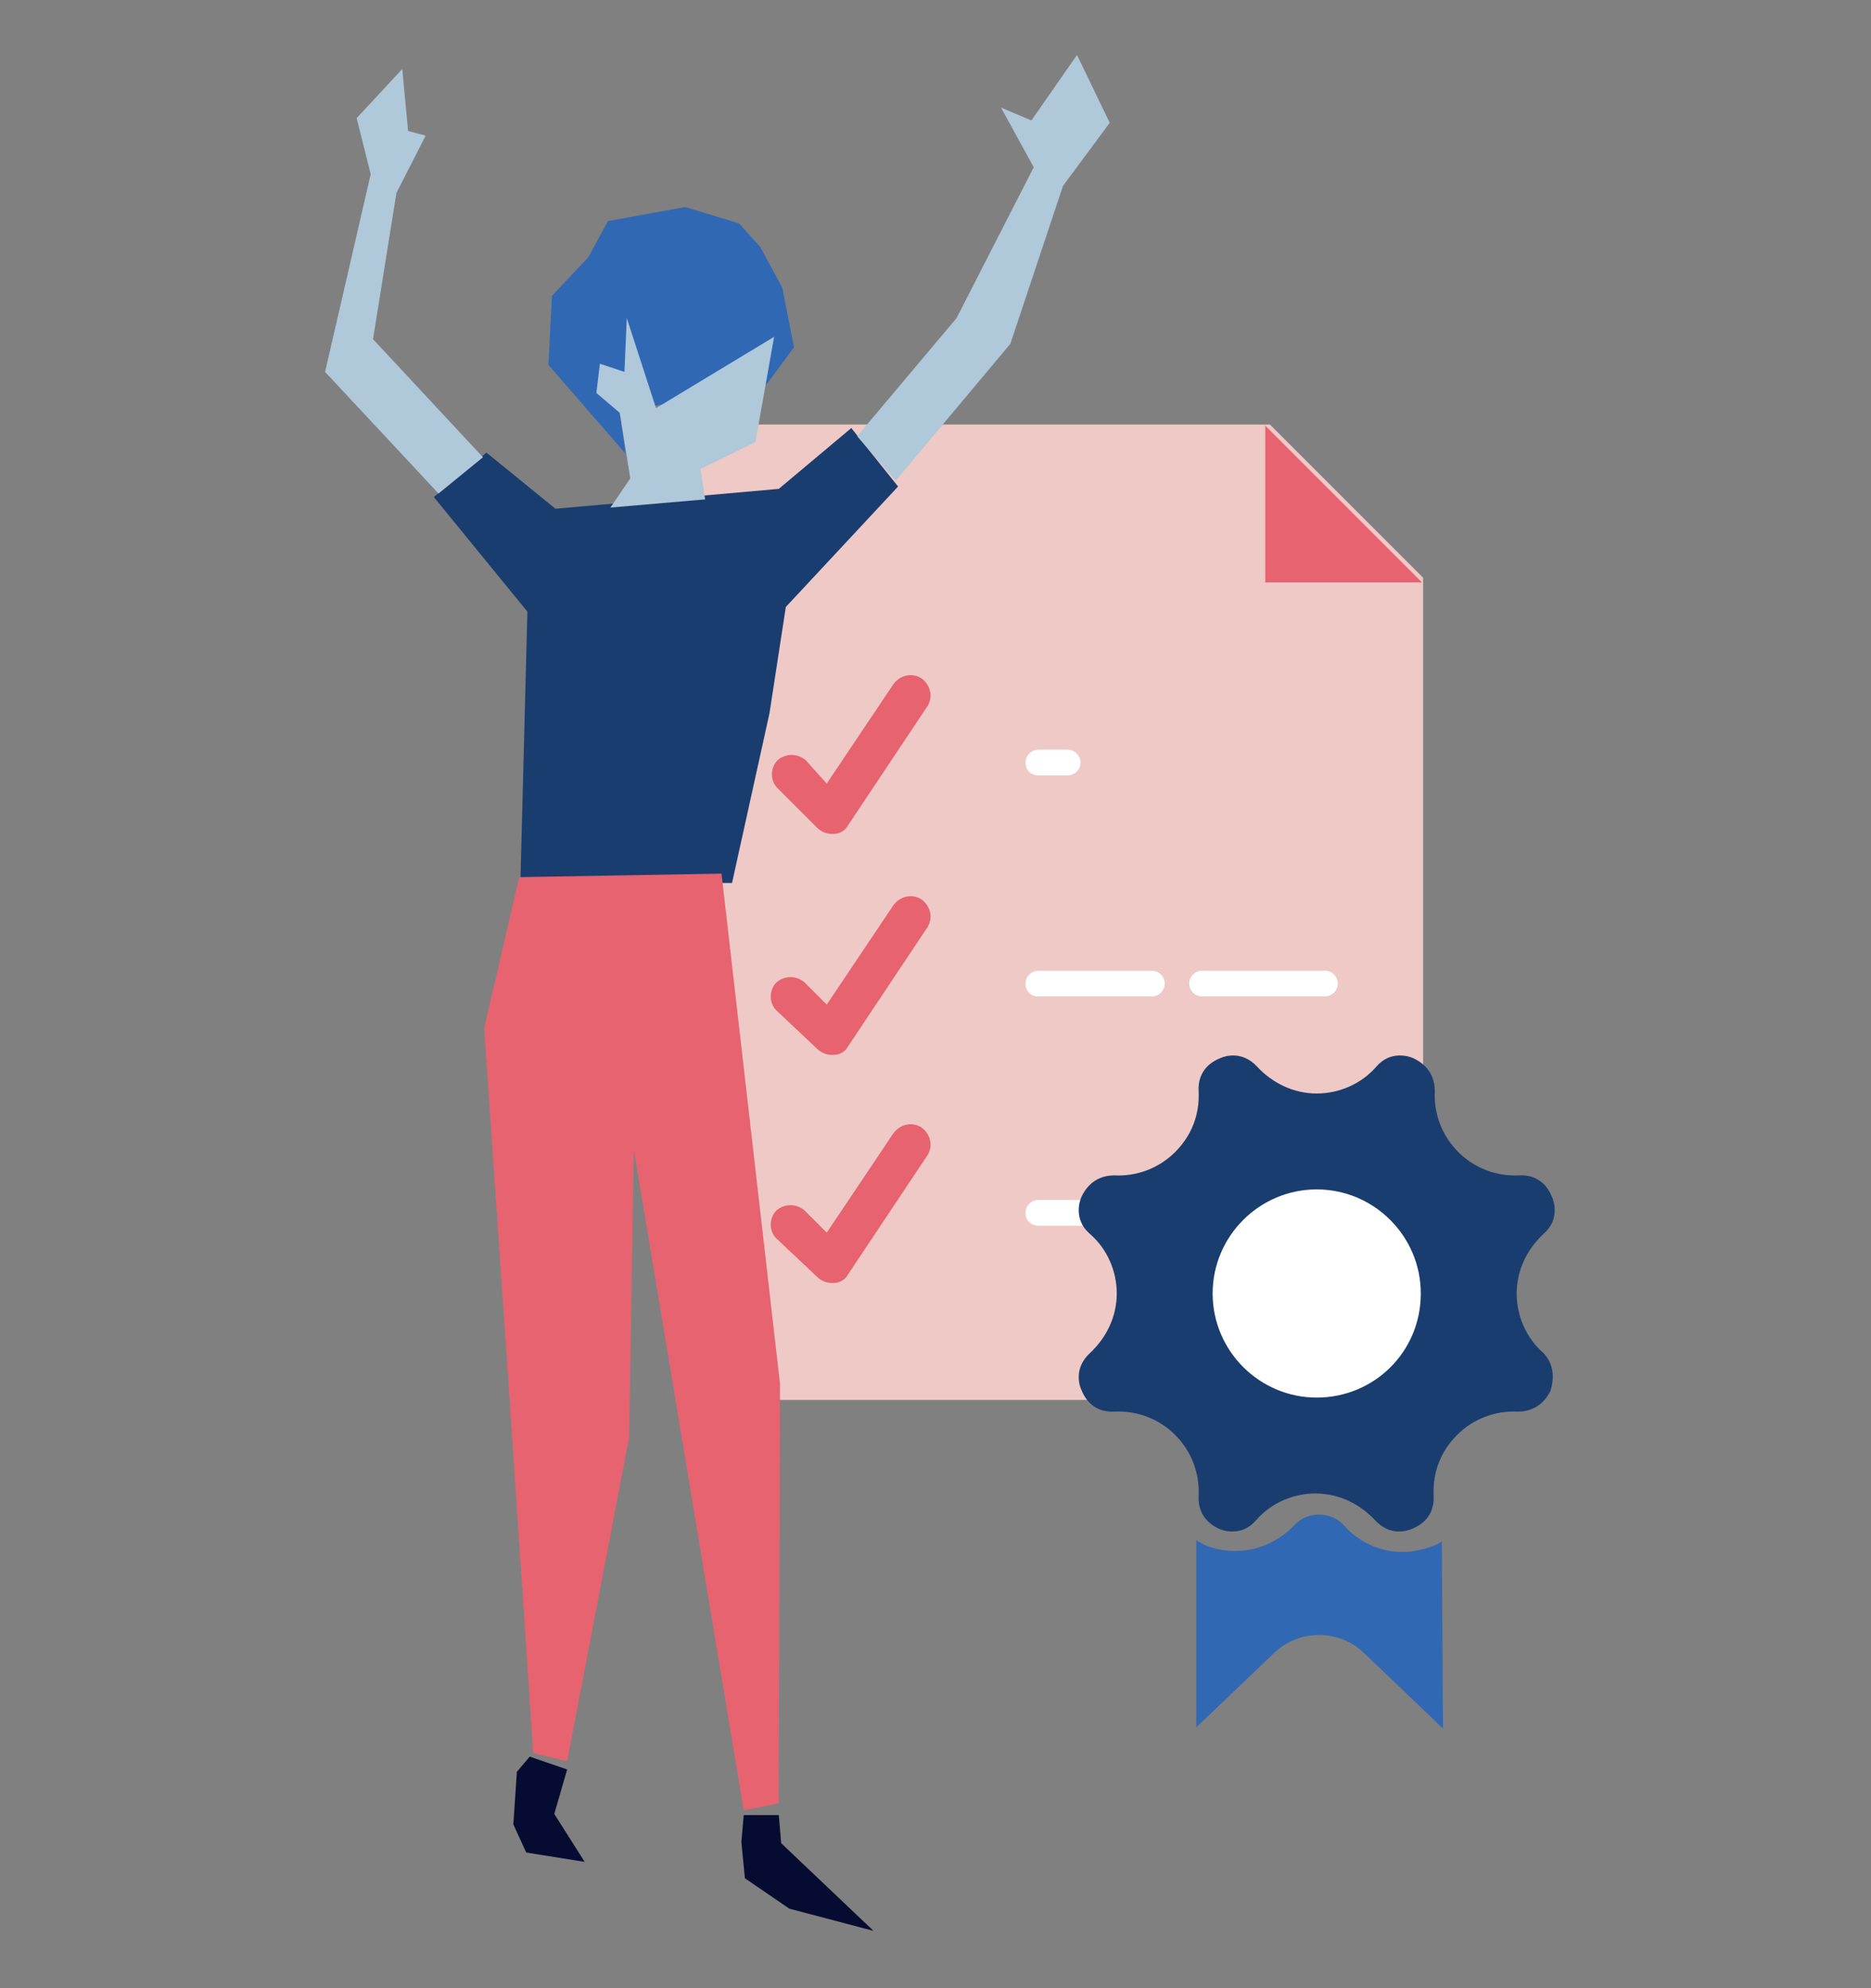 <svg xmlns="http://www.w3.org/2000/svg" xmlns:xlink="http://www.w3.org/1999/xlink" id="Calque_1" x="0px" y="0px" viewBox="0 0 160 170" style="enable-background:new 0 0 160 170;" xml:space="preserve"><rect x="0" y="0" width="160" height="170" fill="#808080" stroke="none"/><style type="text/css">	.st0{fill:#EEC9C5;}	.st1{fill:#E6636F;}	.st2{fill:#FFFFFF;}	.st3{fill:#1A3D70;}	.st4{fill:#3168B4;}	.st5{fill:#060C31;}	.st6{fill:#AFC8DA;}</style><g>	<g>		<path class="st0" d="M118.7,119.7l-57.2,0c-1.6,0-2.9-1.3-2.9-2.9l0-77.6c0-1.6,1.3-2.9,2.9-2.9l47.1,0l13.1,13.1l0,67.4   C121.6,118.4,120.3,119.7,118.7,119.7z"></path>		<polygon class="st1" points="121.6,49.8 108.2,49.8 108.2,36.4   "></polygon>	</g>	<g>		<path class="st2" d="M87.7,65.2c0-0.6,0.5-1.1,1.1-1.1h2.5c0.6,0,1.1,0.5,1.1,1.1s-0.5,1.1-1.1,1.1h-2.5   C88.1,66.3,87.7,65.8,87.7,65.2z"></path>	</g>	<path class="st1" d="M69.9,70.8c0.3,0.3,0.8,0.5,1.2,0.5h0.2c0.5,0,1-0.3,1.2-0.7l6.8-10.2c0.5-0.8,0.3-1.8-0.5-2.4  c-0.8-0.5-1.8-0.3-2.4,0.5l-5.7,8.5L68.9,65h0c-0.7-0.6-1.7-0.6-2.4,0c-0.6,0.6-0.7,1.7,0,2.4L69.9,70.8z"></path>	<g>		<path class="st2" d="M87.7,84.1c0-0.6,0.5-1.1,1.1-1.1h9.7c0.6,0,1.1,0.5,1.1,1.1s-0.5,1.1-1.1,1.1h-9.7   C88.1,85.2,87.7,84.7,87.7,84.1z"></path>	</g>	<g>		<path class="st2" d="M101.7,84.1c0-0.6,0.5-1.1,1.1-1.1h10.5c0.6,0,1.1,0.5,1.1,1.1s-0.5,1.1-1.1,1.1h-10.5   C102.2,85.2,101.7,84.7,101.7,84.1z"></path>	</g>	<path class="st1" d="M69.9,89.7c0.3,0.3,0.8,0.5,1.2,0.5h0.2c0.5,0,1-0.3,1.2-0.7l6.8-10.2c0.5-0.8,0.3-1.8-0.5-2.4  c-0.8-0.5-1.8-0.3-2.4,0.5l-5.7,8.5l-1.9-1.9h0c-0.7-0.6-1.7-0.6-2.4,0c-0.6,0.6-0.7,1.7,0,2.4L69.9,89.7z"></path>	<g>		<path class="st2" d="M87.7,103.7c0-0.6,0.5-1.1,1.1-1.1h4.9c0.6,0,1.1,0.5,1.1,1.1c0,0.6-0.5,1.1-1.1,1.1h-4.9   C88.1,104.8,87.7,104.3,87.7,103.7z"></path>	</g>	<g>		<path class="st2" d="M97.7,103.7c0-0.6,0.5-1.1,1.1-1.1h14.5c0.6,0,1.1,0.5,1.1,1.1c0,0.6-0.5,1.1-1.1,1.1H98.8   C98.2,104.8,97.7,104.3,97.7,103.7z"></path>	</g>	<path class="st1" d="M69.9,109.2c0.3,0.3,0.8,0.5,1.2,0.5h0.2c0.5,0,1-0.3,1.2-0.7l6.8-10.2c0.5-0.8,0.3-1.8-0.5-2.4  c-0.8-0.5-1.8-0.3-2.4,0.5l-5.7,8.5l-1.9-1.9h0c-0.7-0.6-1.7-0.6-2.4,0c-0.6,0.6-0.7,1.7,0,2.4L69.9,109.2z"></path>	<path class="st3" d="M132.6,118.9c-0.2,0.4-0.9,1.8-2.8,1.8c-1.9-0.1-3.8,0.6-5.2,2c-1.4,1.4-2.1,3.2-2,5.2  c0.1,1.9-1.3,2.6-1.8,2.8c-0.4,0.2-1.9,0.7-3.2-0.7c-1.3-1.4-3.1-2.3-5.1-2.3c-1.9,0-3.8,0.8-5.1,2.3c-1.2,1.4-2.8,0.9-3.2,0.7  c-0.4-0.2-1.8-0.9-1.7-2.8c0.1-1.9-0.6-3.8-2-5.2c-1.4-1.4-3.3-2.1-5.2-2c-1.9,0.1-2.6-1.3-2.8-1.8c-0.2-0.4-0.7-1.9,0.7-3.2  c1.4-1.3,2.3-3.1,2.3-5.1c0-1.9-0.8-3.8-2.3-5.1c-1.4-1.2-0.9-2.8-0.7-3.2c0.2-0.4,0.9-1.8,2.8-1.8c1.9,0.1,3.8-0.6,5.2-2  c1.4-1.4,2.1-3.2,2-5.2c-0.1-1.9,1.3-2.6,1.8-2.8c0.4-0.2,1.9-0.7,3.2,0.7c1.3,1.4,3.1,2.3,5.1,2.3c1.9,0,3.8-0.8,5.1-2.3  c1.2-1.4,2.8-0.9,3.2-0.7c0.4,0.2,1.8,0.9,1.8,2.8c-0.1,1.9,0.6,3.8,2,5.2c1.4,1.4,3.3,2.1,5.2,2c1.9-0.1,2.6,1.3,2.8,1.8  c0.2,0.4,0.7,2-0.7,3.2c-1.4,1.3-2.3,3.1-2.3,5.1c0,1.9,0.8,3.8,2.3,5.1C133.2,117,132.7,118.5,132.6,118.9L132.6,118.9z"></path>	<path class="st2" d="M112.6,119.5c-4.9,0-8.9-4-8.9-8.9c0-4.9,4-8.9,8.9-8.9s8.9,4,8.9,8.9C121.5,115.6,117.5,119.5,112.6,119.5z"></path>	<path class="st4" d="M116.6,141.3c-2.1-2-5.5-2-7.6,0l-6.7,6.4l0-16c0.2,0.1,0.5,0.3,0.7,0.4c2.7,1.1,5.7,0.4,7.7-1.7  c1.1-1.2,3.1-1.2,4.2,0c1.3,1.5,3.2,2.3,5,2.3c0.9,0,1.8-0.2,2.6-0.5c0.3-0.1,0.5-0.2,0.8-0.4l0.1,16L116.6,141.3z"></path>	<g>		<polygon class="st5" points="66.6,155.2 66.8,157.6 74.7,165.1 67.5,163.2 63.7,160.6 63.4,157.5 63.6,155.2   "></polygon>		<g>			<polygon class="st3" points="66.6,41.8 47.5,43.5 41.6,38.7 37.1,42.5 45.1,52.3 44.5,75.5 62.6,75.5 65.8,61 67.2,51.9     76.8,41.6 72.8,36.6    "></polygon>			<polygon class="st1" points="61.7,74.7 66.7,118.3 66.6,154.2 63.6,154.8 54.2,98.3 53.8,122.9 48.5,150.6 45.6,149.9 43.6,120     41.4,87.9 44.4,75    "></polygon>			<polygon class="st6" points="76.6,41.1 86.4,29.4 90.9,15.9 94.9,10.5 92.1,4.7 88.2,10.3 85.6,9.2 88.4,14.3 81.8,27.2     73.3,37.3    "></polygon>			<polygon class="st4" points="65.6,32.8 67.9,29.7 66.9,24.6 65,21.1 63.2,19.1 58.6,17.7 52,18.9 50.3,22 47.2,25.3 46.9,31.2     53.5,38.8 53,35.3    "></polygon>			<polygon class="st6" points="52.2,43.4 53.9,40.9 53,35.3 51,33.6 51.3,31.1 53.4,31.8 53.6,27.2 56.1,34.9 66.2,28.8 64.6,37.8     59.9,40.1 60.3,42.7    "></polygon>			<polygon class="st6" points="37.5,42.2 27.8,31.8 31.7,14.9 30.5,10.1 34.4,5.9 34.9,11.2 36.4,11.6 33.9,16.5 31.9,29     41.3,39.1    "></polygon>		</g>		<polygon class="st5" points="48.5,151.3 47.4,155.1 50,159.2 45,158.4 43.9,156 44.2,151.5 45.3,150.2   "></polygon>	</g></g></svg>